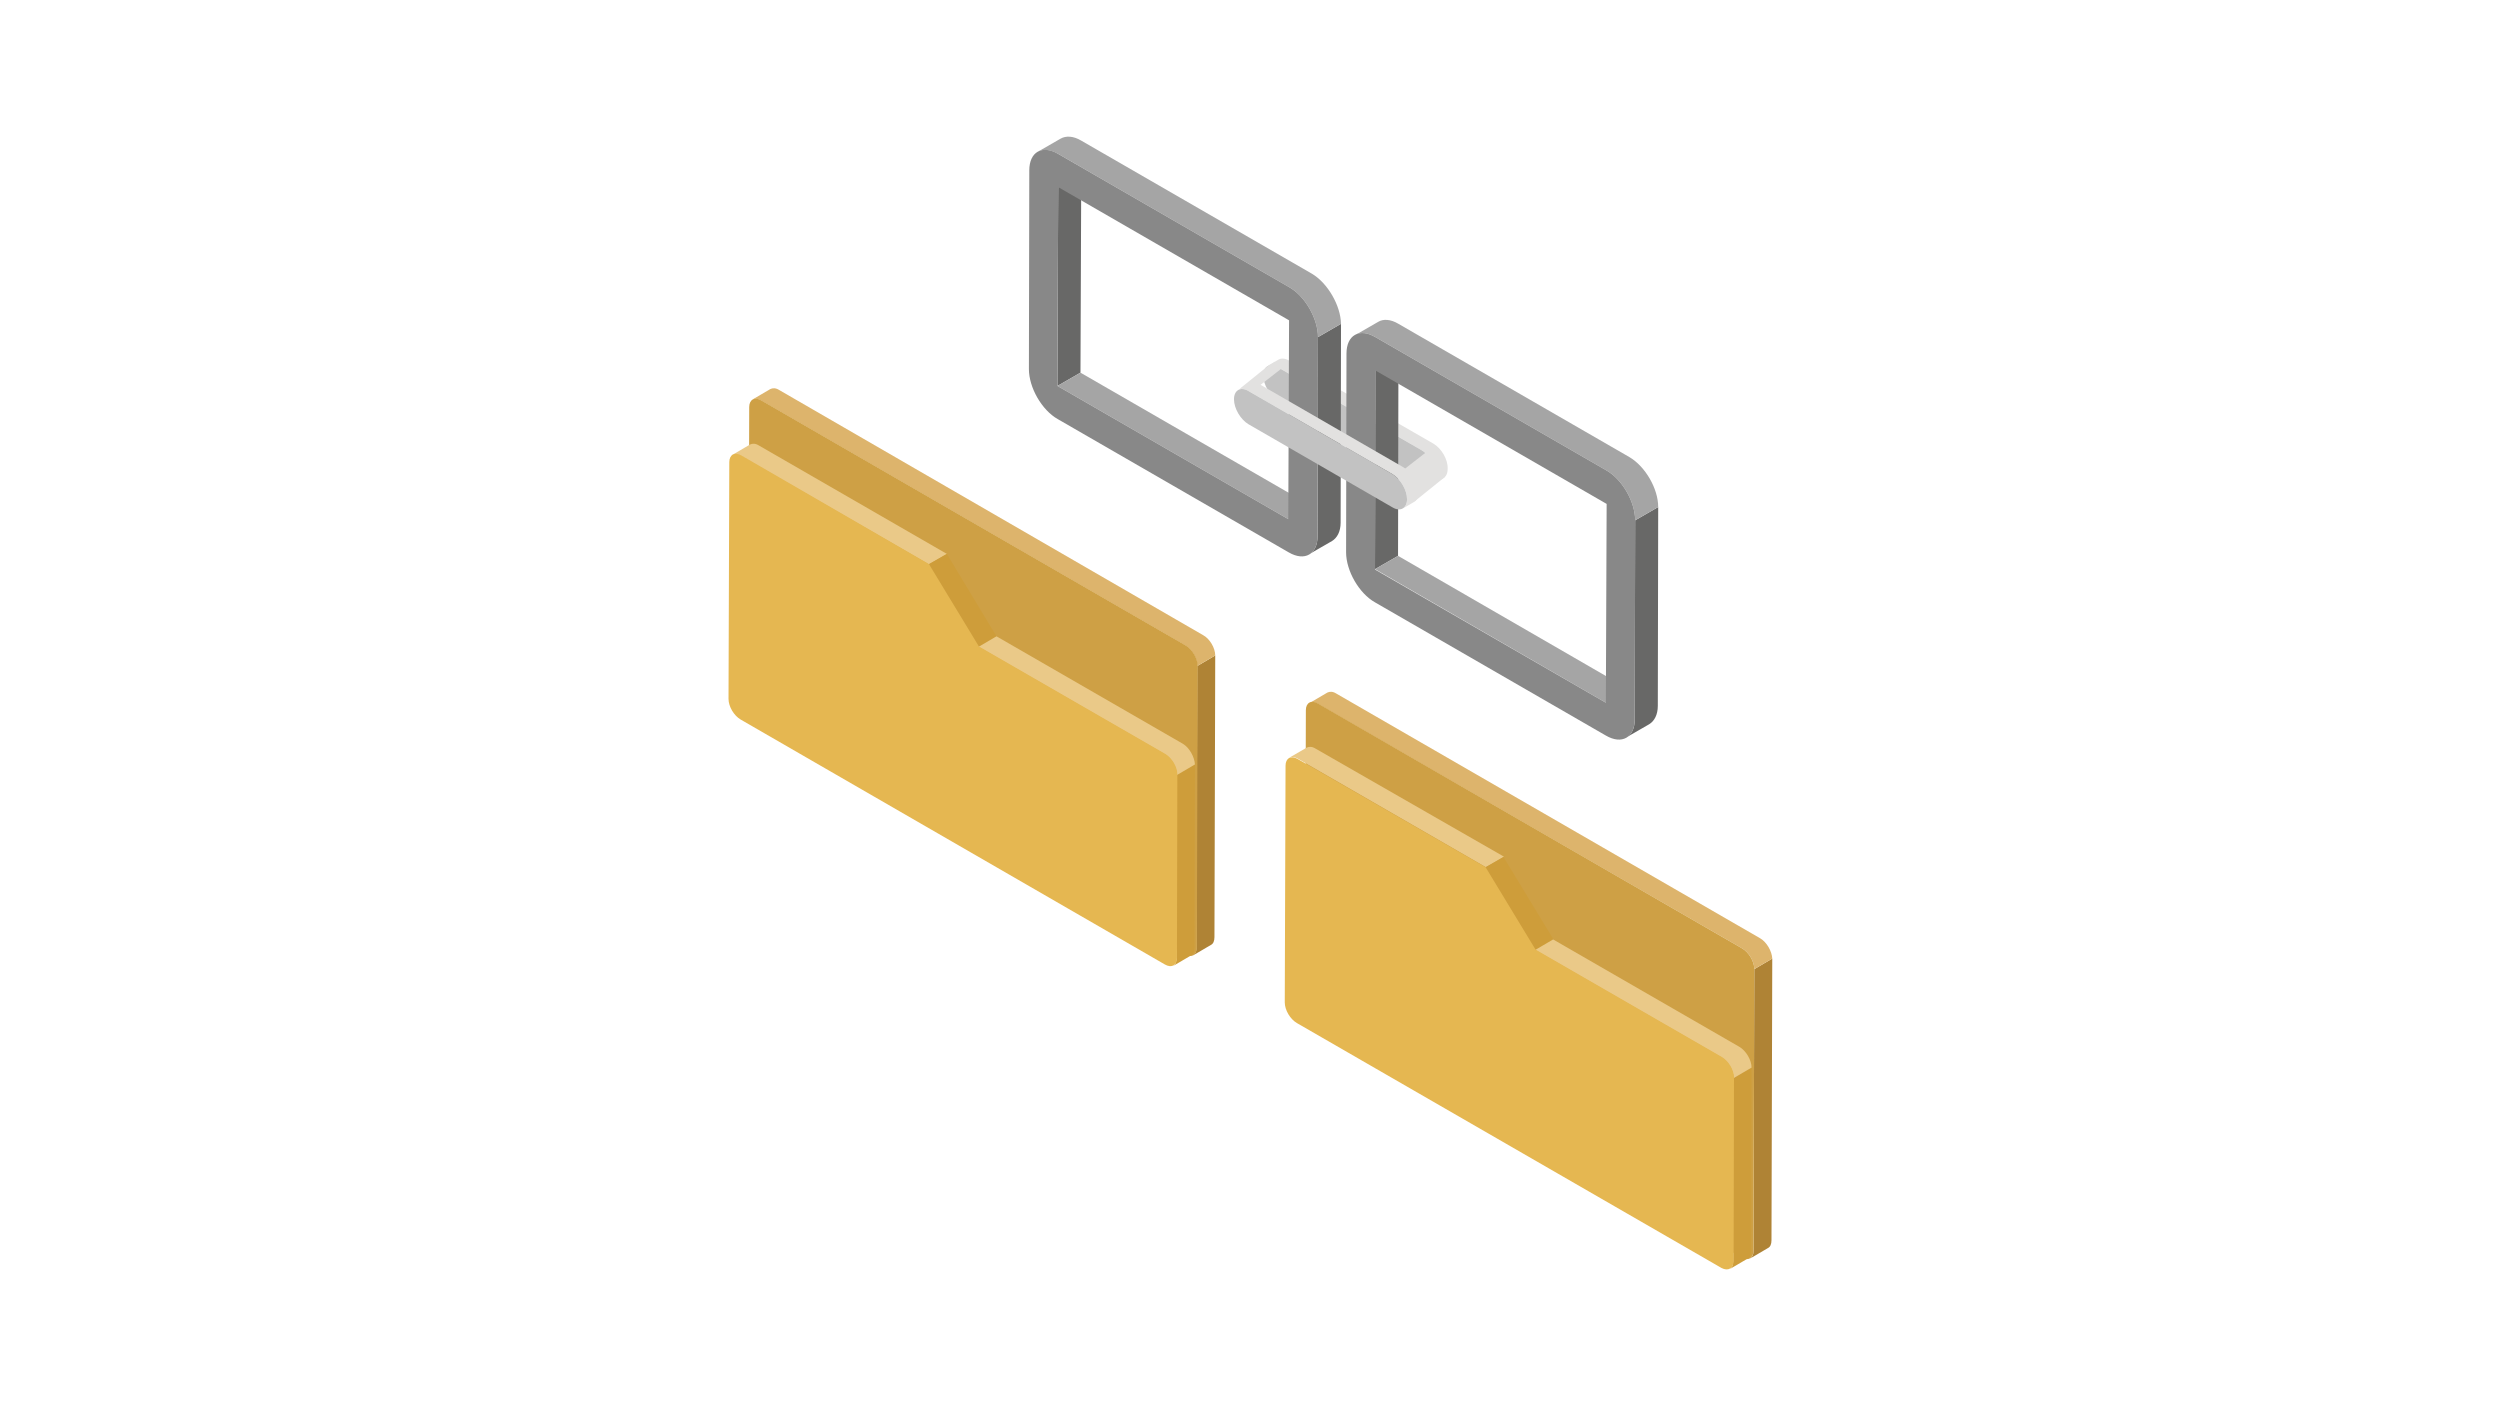 <?xml version="1.0" encoding="utf-8"?>
<!-- Generator: Adobe Illustrator 27.5.0, SVG Export Plug-In . SVG Version: 6.00 Build 0)  -->
<svg version="1.1" xmlns="http://www.w3.org/2000/svg" xmlns:xlink="http://www.w3.org/1999/xlink" x="0px" y="0px"
	 viewBox="0 0 640 360" style="enable-background:new 0 0 640 360;" xml:space="preserve">
<style type="text/css">
	.st0{fill:#FFFFFF;}
	.st1{fill:#AF8335;}
	.st2{fill:#DDB46C;}
	.st3{fill:#CEA045;}
	.st4{fill:#EAC988;}
	.st5{fill:#CE9D3A;}
	.st6{fill:#E5B751;}
	.st7{fill:#E2E1E0;}
	.st8{fill:#C2C2C2;}
	.st9{fill:#686867;}
	.st10{fill:#A5A5A5;}
	.st11{fill:#888888;}
</style>
<g id="レイヤー_1">
	<rect class="st0" width="640" height="360"/>
</g>
<g id="レイヤー_2">
	<g>
		<g>
			<g>
				<path class="st1" d="M306.5,170.5l-0.2,72.1c0,1-0.3,1.6-0.9,2l4.6-2.7c0.6-0.3,0.9-1,0.9-2l0.2-72.1L306.5,170.5z"/>
				<path class="st2" d="M308,162.6L199.4,99.8c-0.8-0.5-1.6-0.5-2.2-0.2l-4.6,2.7c0.6-0.3,1.3-0.3,2.2,0.2l108.6,62.7
					c1.7,1,3.1,3.3,3.1,5.3l4.6-2.7C311.1,165.9,309.7,163.5,308,162.6z"/>
				<g>
					<path class="st3" d="M303.5,165.2c1.7,1,3.1,3.3,3.1,5.3l-0.2,72.1c0,1.9-1.4,2.7-3.1,1.7l-108.6-62.7c-1.7-1-3.1-3.3-3.1-5.3
						l0.2-72.1c0-1.9,1.4-2.7,3.1-1.7L303.5,165.2z"/>
				</g>
			</g>
			<g>
				<path class="st4" d="M194.2,114c-0.8-0.5-1.6-0.5-2.2-0.2l-4.6,2.7c0.6-0.3,1.3-0.3,2.2,0.2l48.2,27.8l4.6-2.7L194.2,114z"/>
				<polygon class="st5" points="237.8,144.4 242.4,141.8 255.1,162.9 250.6,165.6 				"/>
				<path class="st5" d="M301.3,198.4l-0.1,46.9c0,1-0.3,1.6-0.9,2l4.6-2.7c0.6-0.3,0.9-1,0.9-2l0.1-46.9L301.3,198.4z"/>
				<path class="st4" d="M302.8,190.4l-47.7-27.5l-4.6,2.7l47.7,27.5c1.7,1,3.1,3.3,3.1,5.3l4.6-2.7
					C305.8,193.8,304.5,191.4,302.8,190.4z"/>
				<path class="st6" d="M237.8,144.4l12.8,21.1l47.7,27.5c1.7,1,3.1,3.3,3.1,5.3l-0.1,46.9c0,1.9-1.4,2.7-3.1,1.7l-108.6-62.7
					c-1.7-1-3.1-3.3-3.1-5.3l0.2-60.6c0-1.9,1.4-2.7,3.1-1.7L237.8,144.4z"/>
			</g>
		</g>
		<g>
			<g>
				<path class="st1" d="M449.1,248.1l-0.2,72.1c0,1-0.3,1.6-0.9,2l4.6-2.7c0.6-0.3,0.9-1,0.9-2l0.2-72.1L449.1,248.1z"/>
				<path class="st2" d="M450.6,240.2l-108.6-62.7c-0.8-0.5-1.6-0.5-2.2-0.2l-4.6,2.7c0.6-0.3,1.3-0.3,2.2,0.2L446,242.8
					c1.7,1,3.1,3.3,3.1,5.3l4.6-2.7C453.6,243.5,452.3,241.2,450.6,240.2z"/>
				<g>
					<path class="st3" d="M446,242.8c1.7,1,3.1,3.3,3.1,5.3l-0.2,72.1c0,1.9-1.4,2.7-3.1,1.7l-108.6-62.7c-1.7-1-3.1-3.3-3.1-5.3
						l0.2-72.1c0-1.9,1.4-2.7,3.1-1.7L446,242.8z"/>
				</g>
			</g>
			<g>
				<path class="st4" d="M336.7,191.6c-0.8-0.5-1.6-0.5-2.2-0.2L330,194c0.6-0.3,1.3-0.3,2.2,0.2l48.2,27.8l4.6-2.7L336.7,191.6z"/>
				<polygon class="st5" points="380.3,222 384.9,219.4 397.7,240.5 393.1,243.2 				"/>
				<path class="st5" d="M443.8,276l-0.1,46.9c0,1-0.3,1.6-0.9,2l4.6-2.7c0.6-0.3,0.9-1,0.9-2l0.1-46.9L443.8,276z"/>
				<path class="st4" d="M445.3,268l-47.7-27.5l-4.6,2.7l47.7,27.5c1.7,1,3.1,3.3,3.1,5.3l4.6-2.7C448.4,271.4,447,269,445.3,268z"
					/>
				<path class="st6" d="M380.3,222l12.8,21.1l47.7,27.5c1.7,1,3.1,3.3,3.1,5.3l-0.1,46.9c0,1.9-1.4,2.7-3.1,1.8L332,261.9
					c-1.7-1-3.1-3.3-3.1-5.3l0.2-60.6c0-1.9,1.4-2.7,3.1-1.7L380.3,222z"/>
			</g>
		</g>
		<g>
			<g>
				<path class="st7" d="M367,113.6L330,92.3c-1-0.6-2-0.6-2.6-0.3l-2.9,1.7c0.7-0.4,1.6-0.3,2.6,0.3l36.9,21.3c2,1.2,3.7,4,3.7,6.4
					c0,1.2-0.4,2-1.1,2.4l2.9-1.7c0.7-0.4,1.1-1.2,1.1-2.4C370.7,117.6,369,114.8,367,113.6z"/>
				<g>
					<path class="st8" d="M364,115.3c2,1.2,3.7,4,3.7,6.4c0,2.3-1.7,3.3-3.7,2.1l-36.9-21.3c-2-1.2-3.7-4-3.7-6.4
						c0-2.3,1.7-3.3,3.7-2.1L364,115.3z"/>
				</g>
			</g>
			<g>
				<g>
					<polygon class="st9" points="270.9,47.9 276.8,44.5 276.6,95.4 270.7,98.8 					"/>
				</g>
				<g>
					<polygon class="st10" points="270.7,98.8 276.6,95.4 335.7,129.5 329.8,132.9 					"/>
				</g>
				<path class="st9" d="M337.4,86.3l-0.1,50.9c0,2.3-0.8,4-2.2,4.7l5.9-3.4c1.3-0.8,2.2-2.4,2.2-4.7l0.1-50.9L337.4,86.3z"/>
				<path class="st10" d="M335.9,70.1L276.8,36c-2-1.2-3.9-1.3-5.3-0.5l-5.9,3.4c1.3-0.8,3.2-0.7,5.3,0.5L330,73.5
					c4.1,2.3,7.4,8.1,7.4,12.8l5.9-3.4C343.2,78.2,339.9,72.5,335.9,70.1z"/>
				<g>
					<path class="st11" d="M330,73.5c4.1,2.3,7.4,8.1,7.4,12.8l-0.1,50.9c0,4.7-3.3,6.6-7.4,4.2l-59.1-34.1
						c-4.1-2.3-7.4-8.1-7.4-12.8l0.1-50.9c0-4.7,3.3-6.6,7.4-4.2L330,73.5z M329.8,132.9L330,82l-59.1-34.1l-0.2,50.9L329.8,132.9"
						/>
				</g>
			</g>
			<g>
				<g>
					<polygon class="st9" points="352.1,94.8 358,91.4 357.9,142.3 352,145.7 					"/>
				</g>
				<g>
					<polygon class="st10" points="352,145.7 357.9,142.3 416.9,176.4 411.1,179.9 					"/>
				</g>
				<path class="st9" d="M418.6,133.2l-0.1,50.9c0,2.3-0.8,4-2.2,4.7l5.9-3.4c1.3-0.8,2.2-2.4,2.2-4.7l0.1-50.9L418.6,133.2z"/>
				<path class="st10" d="M417.1,117L358,82.9c-2-1.2-3.9-1.3-5.2-0.5l-5.9,3.4c1.3-0.8,3.2-0.7,5.2,0.5l59.1,34.1
					c4.1,2.3,7.4,8.1,7.4,12.8l5.9-3.4C424.5,125.1,421.2,119.4,417.1,117z"/>
				<g>
					<path class="st11" d="M411.2,120.4c4.1,2.3,7.4,8.1,7.4,12.8l-0.1,50.9c0,4.7-3.3,6.6-7.4,4.2L352,154.2
						c-4.1-2.3-7.4-8.1-7.4-12.8l0.1-50.9c0-4.7,3.3-6.6,7.4-4.2L411.2,120.4z M411.1,179.9l0.2-50.9l-59.1-34.1l-0.2,50.9
						L411.1,179.9"/>
				</g>
			</g>
			<g>
				<g>
					<path class="st7" d="M359.4,119.7l-36.9-21.3c-1-0.6-2-0.6-2.6-0.3l-2.9,1.7c0.7-0.4,1.6-0.3,2.6,0.3l36.9,21.3
						c2,1.2,3.7,4,3.7,6.4c0,1.2-0.4,2-1.1,2.4l2.9-1.7c0.7-0.4,1.1-1.2,1.1-2.4C363.1,123.8,361.4,120.9,359.4,119.7z"/>
					<g>
						<path class="st8" d="M356.5,121.4c2,1.2,3.7,4,3.7,6.4c0,2.3-1.7,3.3-3.7,2.1l-36.9-21.3c-2-1.2-3.7-4-3.7-6.4
							c0-2.3,1.7-3.3,3.7-2.1L356.5,121.4z"/>
					</g>
				</g>
				<polygon class="st7" points="317.4,99.5 324.7,93.6 326.4,92.6 328.9,93.7 321.7,99.3 				"/>
				<polygon class="st7" points="362.2,128.3 369.9,122.1 367.1,114.2 358.5,120.9 				"/>
			</g>
		</g>
	</g>
</g>
</svg>
